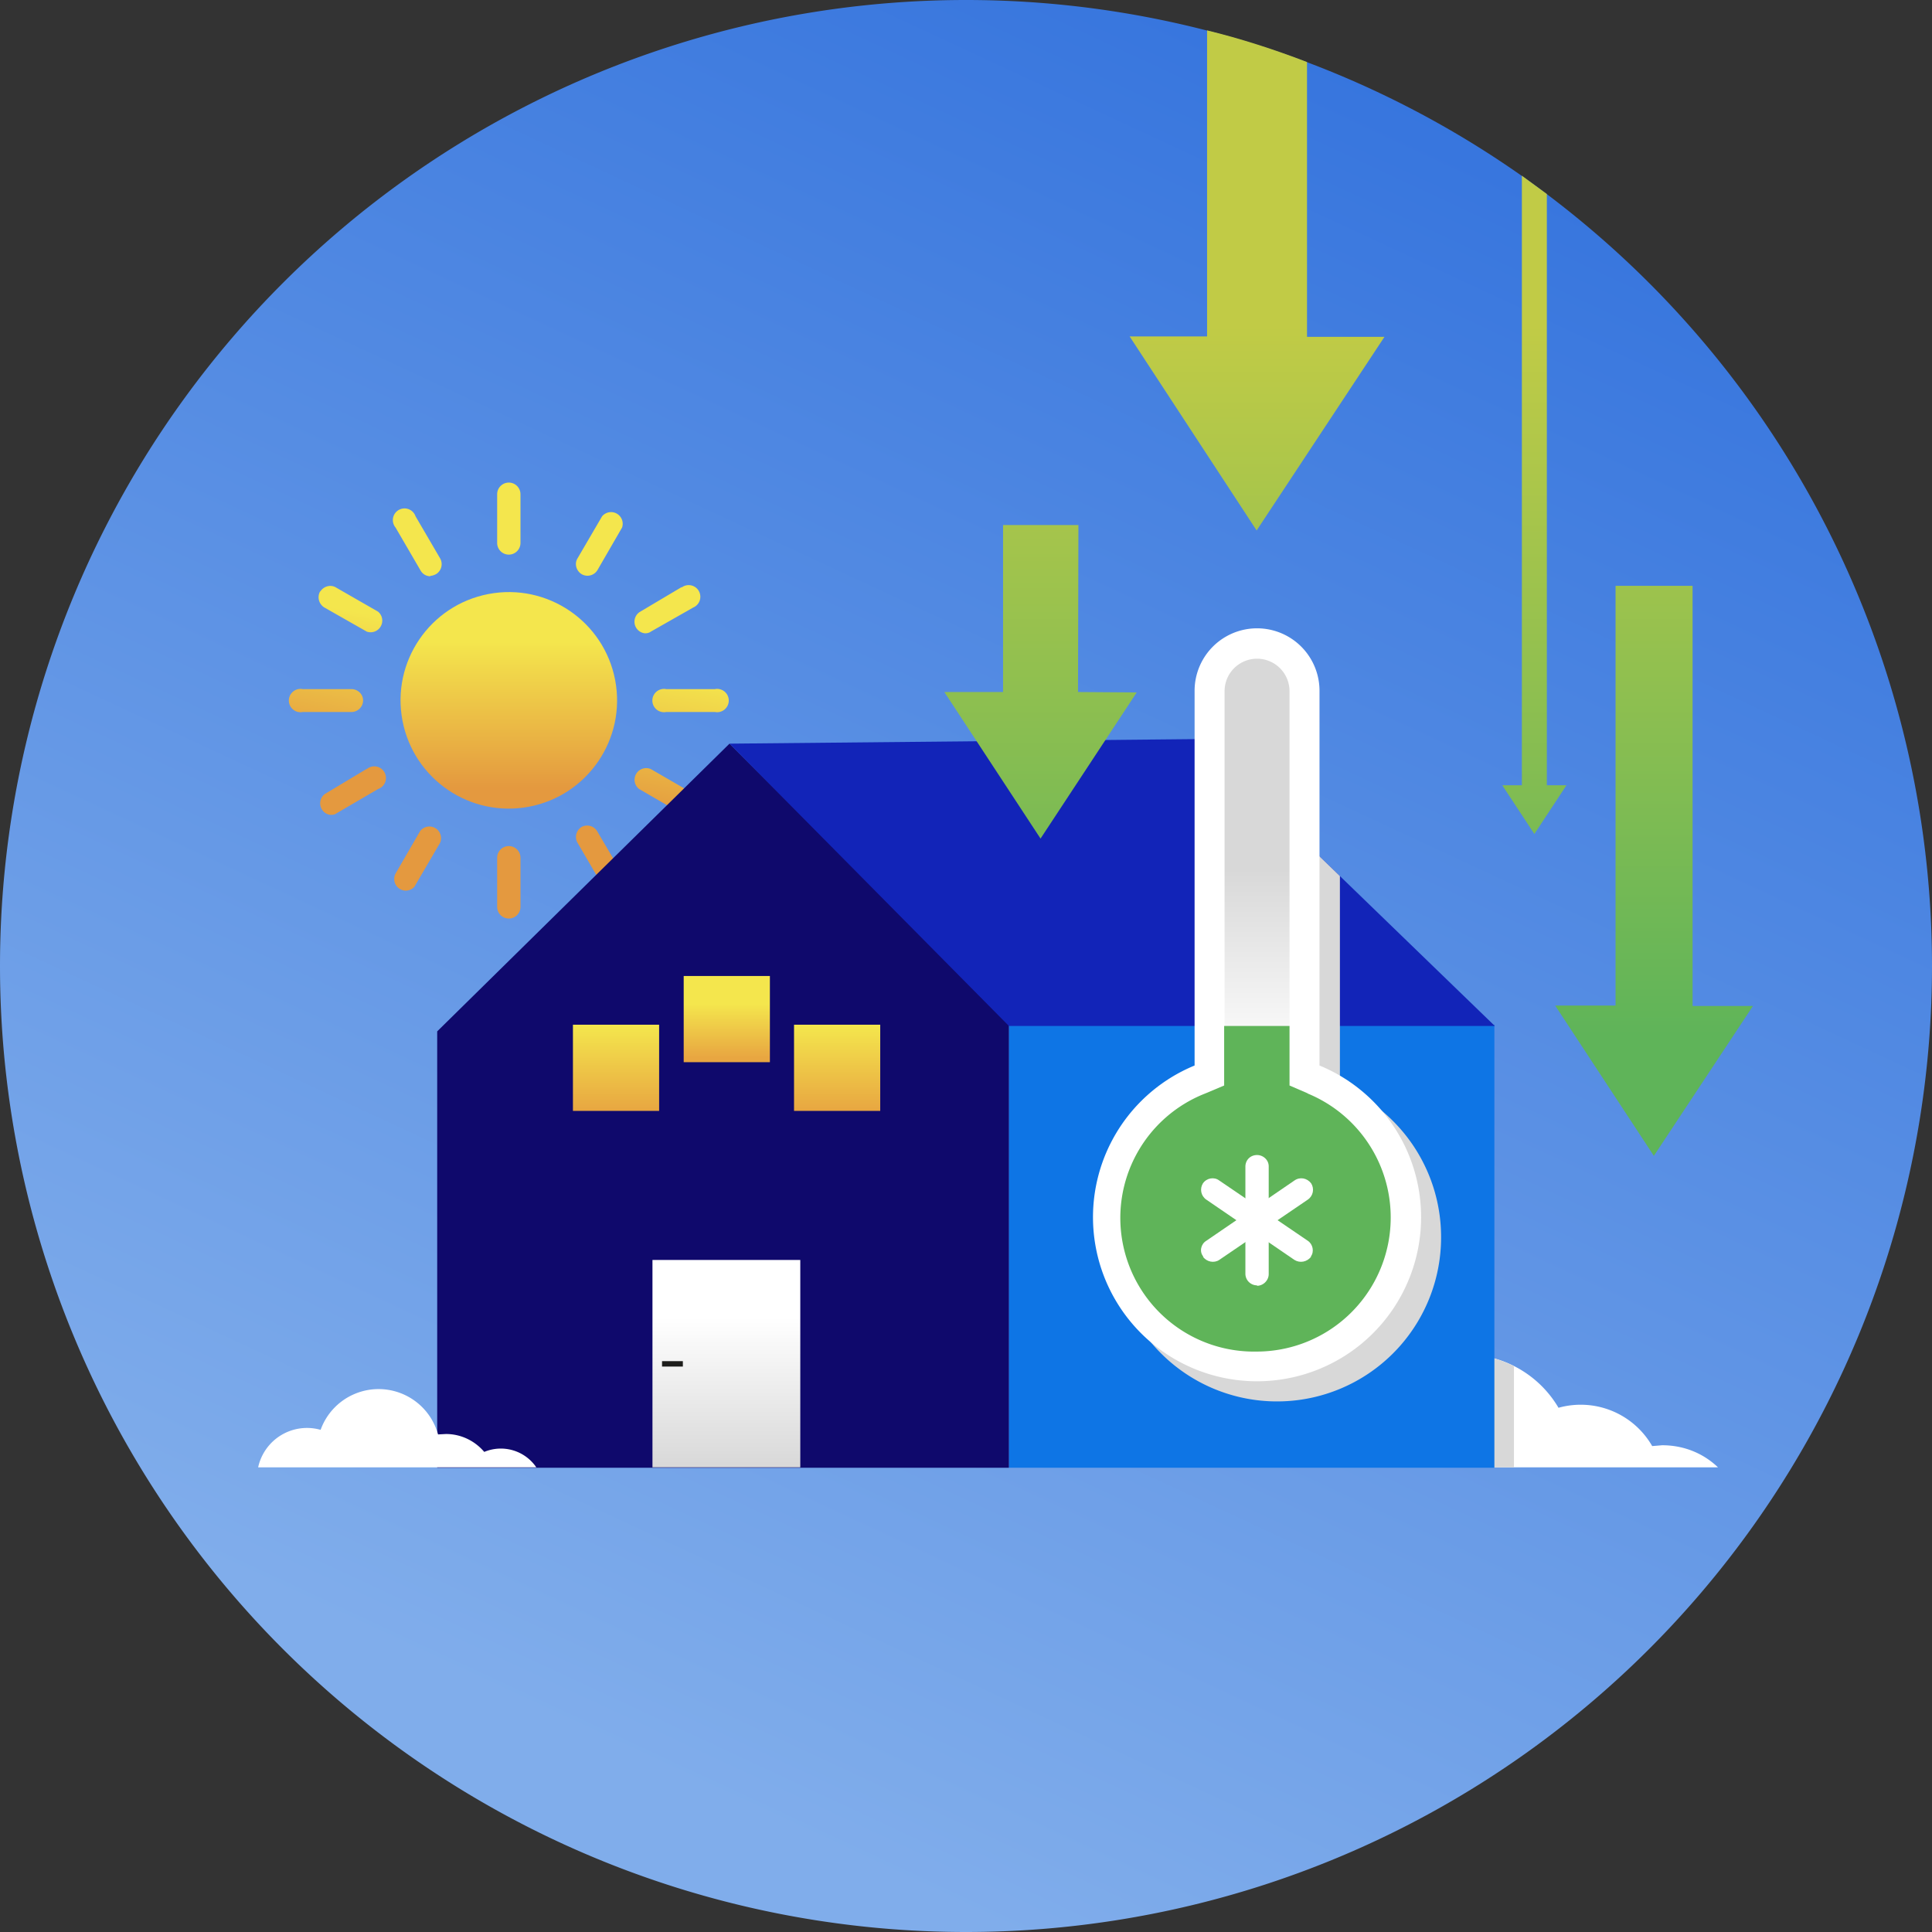<svg xmlns="http://www.w3.org/2000/svg" xmlns:xlink="http://www.w3.org/1999/xlink" viewBox="0 0 464 464"><rect x="0" y="0" width="464" height="464" fill="#333333" stroke="none"/><defs><linearGradient id="Dégradé_sans_nom_67" data-name="Dégradé sans nom 67" x1="144.7" y1="419.6" x2="359.2" y2="-41.4" gradientUnits="userSpaceOnUse"><stop offset="0" stop-color="#80adeb"/><stop offset=".9" stop-color="#3473dd"/></linearGradient><linearGradient id="Dégradé_sans_nom_48" data-name="Dégradé sans nom 48" x1="122.2" y1="189.2" x2="122.2" y2="154.1" gradientTransform="rotate(10.8 122.2 168.2)" gradientUnits="userSpaceOnUse"><stop offset="0" stop-color="#e4993f"/><stop offset="1" stop-color="#f4e64d"/></linearGradient><linearGradient id="Dégradé_sans_nom_48-2" data-name="Dégradé sans nom 48" x1="122.2" x2="122.2" xlink:href="#Dégradé_sans_nom_48"/><linearGradient id="Dégradé_sans_nom_48-3" data-name="Dégradé sans nom 48" x1="122.2" x2="122.2" xlink:href="#Dégradé_sans_nom_48"/><linearGradient id="Dégradé_sans_nom_48-4" data-name="Dégradé sans nom 48" x1="100.4" y1="189.2" x2="100.4" y2="154.1" xlink:href="#Dégradé_sans_nom_48"/><linearGradient id="Dégradé_sans_nom_48-5" data-name="Dégradé sans nom 48" x1="144" y1="189.2" x2="144" y2="154.1" xlink:href="#Dégradé_sans_nom_48"/><linearGradient id="Dégradé_sans_nom_48-6" data-name="Dégradé sans nom 48" x1="84.4" y1="189.2" x2="84.4" y2="154.1" xlink:href="#Dégradé_sans_nom_48"/><linearGradient id="Dégradé_sans_nom_48-7" data-name="Dégradé sans nom 48" x1="160" y1="189.2" x2="160" y2="154.1" xlink:href="#Dégradé_sans_nom_48"/><linearGradient id="Dégradé_sans_nom_48-8" data-name="Dégradé sans nom 48" x1="78.5" y1="189.2" x2="78.5" y2="154.1" xlink:href="#Dégradé_sans_nom_48"/><linearGradient id="Dégradé_sans_nom_48-9" data-name="Dégradé sans nom 48" x1="165.9" y1="189.2" x2="165.9" y2="154.1" xlink:href="#Dégradé_sans_nom_48"/><linearGradient id="Dégradé_sans_nom_48-10" data-name="Dégradé sans nom 48" x1="84.4" y1="189.2" x2="84.4" y2="154.1" xlink:href="#Dégradé_sans_nom_48"/><linearGradient id="Dégradé_sans_nom_48-11" data-name="Dégradé sans nom 48" x1="160" y1="189.2" x2="160" y2="154.1" xlink:href="#Dégradé_sans_nom_48"/><linearGradient id="Dégradé_sans_nom_48-12" data-name="Dégradé sans nom 48" x1="100.4" y1="189.2" x2="100.4" y2="154.1" xlink:href="#Dégradé_sans_nom_48"/><linearGradient id="Dégradé_sans_nom_48-13" data-name="Dégradé sans nom 48" x1="144" y1="189.2" x2="144" y2="154.1" xlink:href="#Dégradé_sans_nom_48"/><linearGradient id="Dégradé_sans_nom_77" data-name="Dégradé sans nom 77" x1="174.5" y1="266.9" x2="174.5" y2="241.1" gradientUnits="userSpaceOnUse"><stop offset=".5" stop-color="#e8a641"/><stop offset="1" stop-color="#f4e64d"/></linearGradient><linearGradient id="Dégradé_sans_nom_75" data-name="Dégradé sans nom 75" x1="147.9" y1="266.9" x2="147.9" y2="241.1" gradientUnits="userSpaceOnUse"><stop offset="0" stop-color="#e8a641"/><stop offset=".8" stop-color="#f4e64d"/></linearGradient><linearGradient id="Dégradé_sans_nom_76" data-name="Dégradé sans nom 76" x1="201.1" y1="266.9" x2="201.1" y2="241.1" gradientUnits="userSpaceOnUse"><stop offset="0" stop-color="#e8a641"/><stop offset=".8" stop-color="#f4e64d"/></linearGradient><linearGradient id="Dégradé_sans_nom_73" data-name="Dégradé sans nom 73" x1="174.5" y1="316.3" x2="174.5" y2="352.5" gradientUnits="userSpaceOnUse"><stop offset="0" stop-color="#fff"/><stop offset="1" stop-color="#d8d8d8"/></linearGradient><linearGradient id="Dégradé_sans_nom_13" data-name="Dégradé sans nom 13" x1="368.5" y1="248.8" x2="368.5" y2="78.2" gradientUnits="userSpaceOnUse"><stop offset="0" stop-color="#5fb459"/><stop offset="1" stop-color="#c1cb46"/></linearGradient><linearGradient id="Dégradé_sans_nom_13-2" data-name="Dégradé sans nom 13" x1="249.9" y1="248.8" x2="249.9" y2="78.2" xlink:href="#Dégradé_sans_nom_13"/><linearGradient id="Dégradé_sans_nom_13-3" data-name="Dégradé sans nom 13" x1="301.9" y1="248.8" x2="301.9" y2="78.2" xlink:href="#Dégradé_sans_nom_13"/><linearGradient id="Dégradé_sans_nom_13-4" data-name="Dégradé sans nom 13" x1="397.2" y1="248.8" x2="397.2" y2="78.2" xlink:href="#Dégradé_sans_nom_13"/><linearGradient id="Dégradé_sans_nom_73-2" data-name="Dégradé sans nom 73" x1="301.9" y1="256" x2="301.9" y2="208.7" xlink:href="#Dégradé_sans_nom_73"/><style>.cls-24{stroke-width:0;fill:#fff}</style></defs><g style="isolation:isolate"><g id="Calque_1" data-name="Calque 1"><path d="M464 232a232 232 0 1 1-464 0 232 232 0 0 1 464 0Z" style="fill:url(#Dégradé_sans_nom_67);stroke-width:0"/><path class="cls-24" d="M412.6 352.4H309a19.7 19.7 0 0 1 18.1-9.3 26 26 0 0 1 27.3-17.7 26 26 0 0 1 19.9 12.7 19.8 19.8 0 0 1 22.5 9.2l2.4-.2c5.3 0 10 2 13.5 5.4Z"/><path d="M363.6 328.1v24.3h-9.3v-27a26 26 0 0 1 9.3 2.7Z" style="fill:#d8d8d8;stroke-width:0"/><circle cx="122.2" cy="168.2" r="26" transform="rotate(-10.8 122.2 168.2)" style="fill:url(#Dégradé_sans_nom_48);stroke-width:0"/><path d="M119.4 130.4a2.8 2.8 0 1 0 5.6 0v-11.7a2.8 2.8 0 1 0-5.6 0v11.7Z" style="fill:url(#Dégradé_sans_nom_48-2);stroke-width:0"/><path d="M119.4 206v11.8a2.8 2.8 0 1 0 5.6 0V206a2.8 2.8 0 1 0-5.6 0Z" style="fill:url(#Dégradé_sans_nom_48-3);stroke-width:0"/><path d="M103.3 138.3c.5 0 1-.2 1.4-.4a2.8 2.8 0 0 0 1-3.8L99.8 124a2.8 2.8 0 1 0-4.8 2.7L101 137c.5.9 1.4 1.4 2.4 1.4Z" style="fill:url(#Dégradé_sans_nom_48-4);stroke-width:0"/><path d="M139.7 198.6a2.8 2.8 0 0 0-1 3.8l5.9 10.1a2.8 2.8 0 1 0 4.8-2.7l-6-10.2a2.8 2.8 0 0 0-3.7-1Z" style="fill:url(#Dégradé_sans_nom_48-5);stroke-width:0"/><path d="M76.9 142c-.8 1.4-.3 3.1 1 3.9l10.2 5.8a2.8 2.8 0 0 0 2.7-4.8l-10.1-5.8c-1.3-.8-3-.3-3.8 1Z" style="fill:url(#Dégradé_sans_nom_48-6);stroke-width:0"/><path d="m166.5 190.6-10.2-5.9a2.8 2.8 0 0 0-2.8 4.8l10.2 5.9a2.8 2.8 0 0 0 2.8-4.8Z" style="fill:url(#Dégradé_sans_nom_48-7);stroke-width:0"/><path d="M87.2 168.2c0-1.5-1.3-2.7-2.8-2.7H72.7a2.8 2.8 0 1 0 0 5.5h11.7c1.5 0 2.8-1.2 2.8-2.8Z" style="fill:url(#Dégradé_sans_nom_48-8);stroke-width:0"/><path d="M171.7 165.5H160a2.8 2.8 0 1 0 0 5.5h11.7a2.8 2.8 0 1 0 0-5.5Z" style="fill:url(#Dégradé_sans_nom_48-9);stroke-width:0"/><path d="m88 184.7-10 6a2.8 2.8 0 0 0 1.3 5c.5 0 1 0 1.4-.3l10.1-5.9a2.8 2.8 0 1 0-2.7-4.8Z" style="fill:url(#Dégradé_sans_nom_48-10);stroke-width:0"/><path d="m163.7 141-10.1 6a2.8 2.8 0 0 0 1.3 5.1c.5 0 1-.1 1.4-.4l10.2-5.8a2.8 2.8 0 1 0-2.8-4.8Z" style="fill:url(#Dégradé_sans_nom_48-11);stroke-width:0"/><path d="M100.9 199.6 95 209.8a2.8 2.8 0 0 0 2.4 4.1c1 0 2-.5 2.4-1.4l5.9-10.1a2.8 2.8 0 0 0-4.8-2.8Z" style="fill:url(#Dégradé_sans_nom_48-12);stroke-width:0"/><path d="M139.7 137.9a2.8 2.8 0 0 0 3.8-1l5.9-10.2a2.8 2.8 0 0 0-4.8-2.7l-5.9 10.1c-.8 1.3-.3 3 1 3.8Z" style="fill:url(#Dégradé_sans_nom_48-13);stroke-width:0"/><path transform="rotate(180 300.6 299.3)" style="fill:#0e75e5;stroke-width:0" d="M242.3 246.1h116.6v106.4H242.3z"/><path style="fill:#0f096c;stroke-width:0" d="M105 247.7v104.8h137.3V245.7l-67.1-67.1-70.2 69.1z"/><path style="fill:#1224b8;stroke-width:0" d="M359 246.4H242.3l-67.1-67.8 112.6-1.1 4 3.9 29.9 28.9 37.3 36.1z"/><path style="fill:url(#Dégradé_sans_nom_77);stroke-width:0" d="M164.2 234.4h20.7v20.7h-20.7z"/><path style="fill:url(#Dégradé_sans_nom_75);stroke-width:0" d="M137.6 246.1h20.7v20.7h-20.7z"/><path style="fill:url(#Dégradé_sans_nom_76);stroke-width:0" d="M190.7 246.1h20.7v20.7h-20.7z"/><path style="fill:url(#Dégradé_sans_nom_73);stroke-width:0" d="M156.7 302.6h35.5v49.8h-35.5z"/><path class="cls-24" d="M128.8 352.4H62a12 12 0 0 1 15-9 14.8 14.8 0 0 1 28.2 1.1l1.9-.1c3.7 0 7 1.7 9.2 4.3a10.3 10.3 0 0 1 12.5 3.7Z"/><path style="fill:#1d1d1b;stroke-width:0" d="M159 326.9h5v1.3h-5z"/><path d="M346.1 297.2a39.4 39.4 0 1 1-54.3-36.5v-79.3l30 29v50.3a39.4 39.4 0 0 1 24.3 36.5Z" style="fill:#d8d8d8;stroke-width:0;mix-blend-mode:multiply"/><path d="m376.2 188.6-7.7 11.7-7.7-11.7h4.7V42.2l6 4.4v142h4.7Z" style="fill:url(#Dégradé_sans_nom_13);stroke-width:0"/><path style="fill:url(#Dégradé_sans_nom_13-2);stroke-width:0" d="m249.9 201.4 23.1-35.1-14.1-.1.1-40.1h-18.1v40.1h-14.1l23.1 35.2z"/><path d="m332.5 80.9-30.7 46.5-30.5-46.6h18.6V7.3c8.2 2 16.2 4.6 24 7.6v66h18.6Z" style="fill:url(#Dégradé_sans_nom_13-3);stroke-width:0"/><path style="fill:url(#Dégradé_sans_nom_13-4);stroke-width:0" d="m397.2 277.6 23.8-36h-14.5V140.7H388v100.8h-14.5l23.7 36.1z"/><path class="cls-24" d="M316.9 255.9v-90a15 15 0 0 0-30 0v90a39.4 39.4 0 1 0 30 0Z"/><path d="M301.9 324.5a32.2 32.2 0 0 1-12.3-62l4.5-1.8V166a7.8 7.8 0 0 1 15.6 0v94.8l4.4 1.9a32.1 32.1 0 0 1-12.2 62Z" style="fill:url(#Dégradé_sans_nom_73-2);stroke-width:0"/><path d="m314.1 262.6-4.4-1.9v-14.3H294v14.3l-4.5 1.9a32.1 32.1 0 0 0 12.3 62 32.2 32.2 0 0 0 12.2-62Z" style="fill:#5fb459;stroke-width:0"/><path class="cls-24" d="M301.9 308.7a2.8 2.8 0 0 1-2.8-2.8v-25.7c0-1.6 1.2-2.8 2.8-2.8 1.5 0 2.8 1.2 2.8 2.7V306c0 1.5-1.3 2.8-2.8 2.8Z"/><path class="cls-24" d="M289 301.8c-1-1.2-.6-3 .7-3.8l21.2-14.5c1.3-.9 3-.6 4 .7.8 1.3.5 3-.8 3.9l-21.3 14.5c-1.2.8-3 .5-3.9-.8Z"/><path class="cls-24" d="M314.8 301.8c.9-1.2.5-3-.7-3.8l-21.3-14.5c-1.2-.9-3-.6-3.9.7-.8 1.3-.5 3 .8 3.9l21.2 14.5c1.3.8 3 .5 4-.8Z"/></g></g></svg>